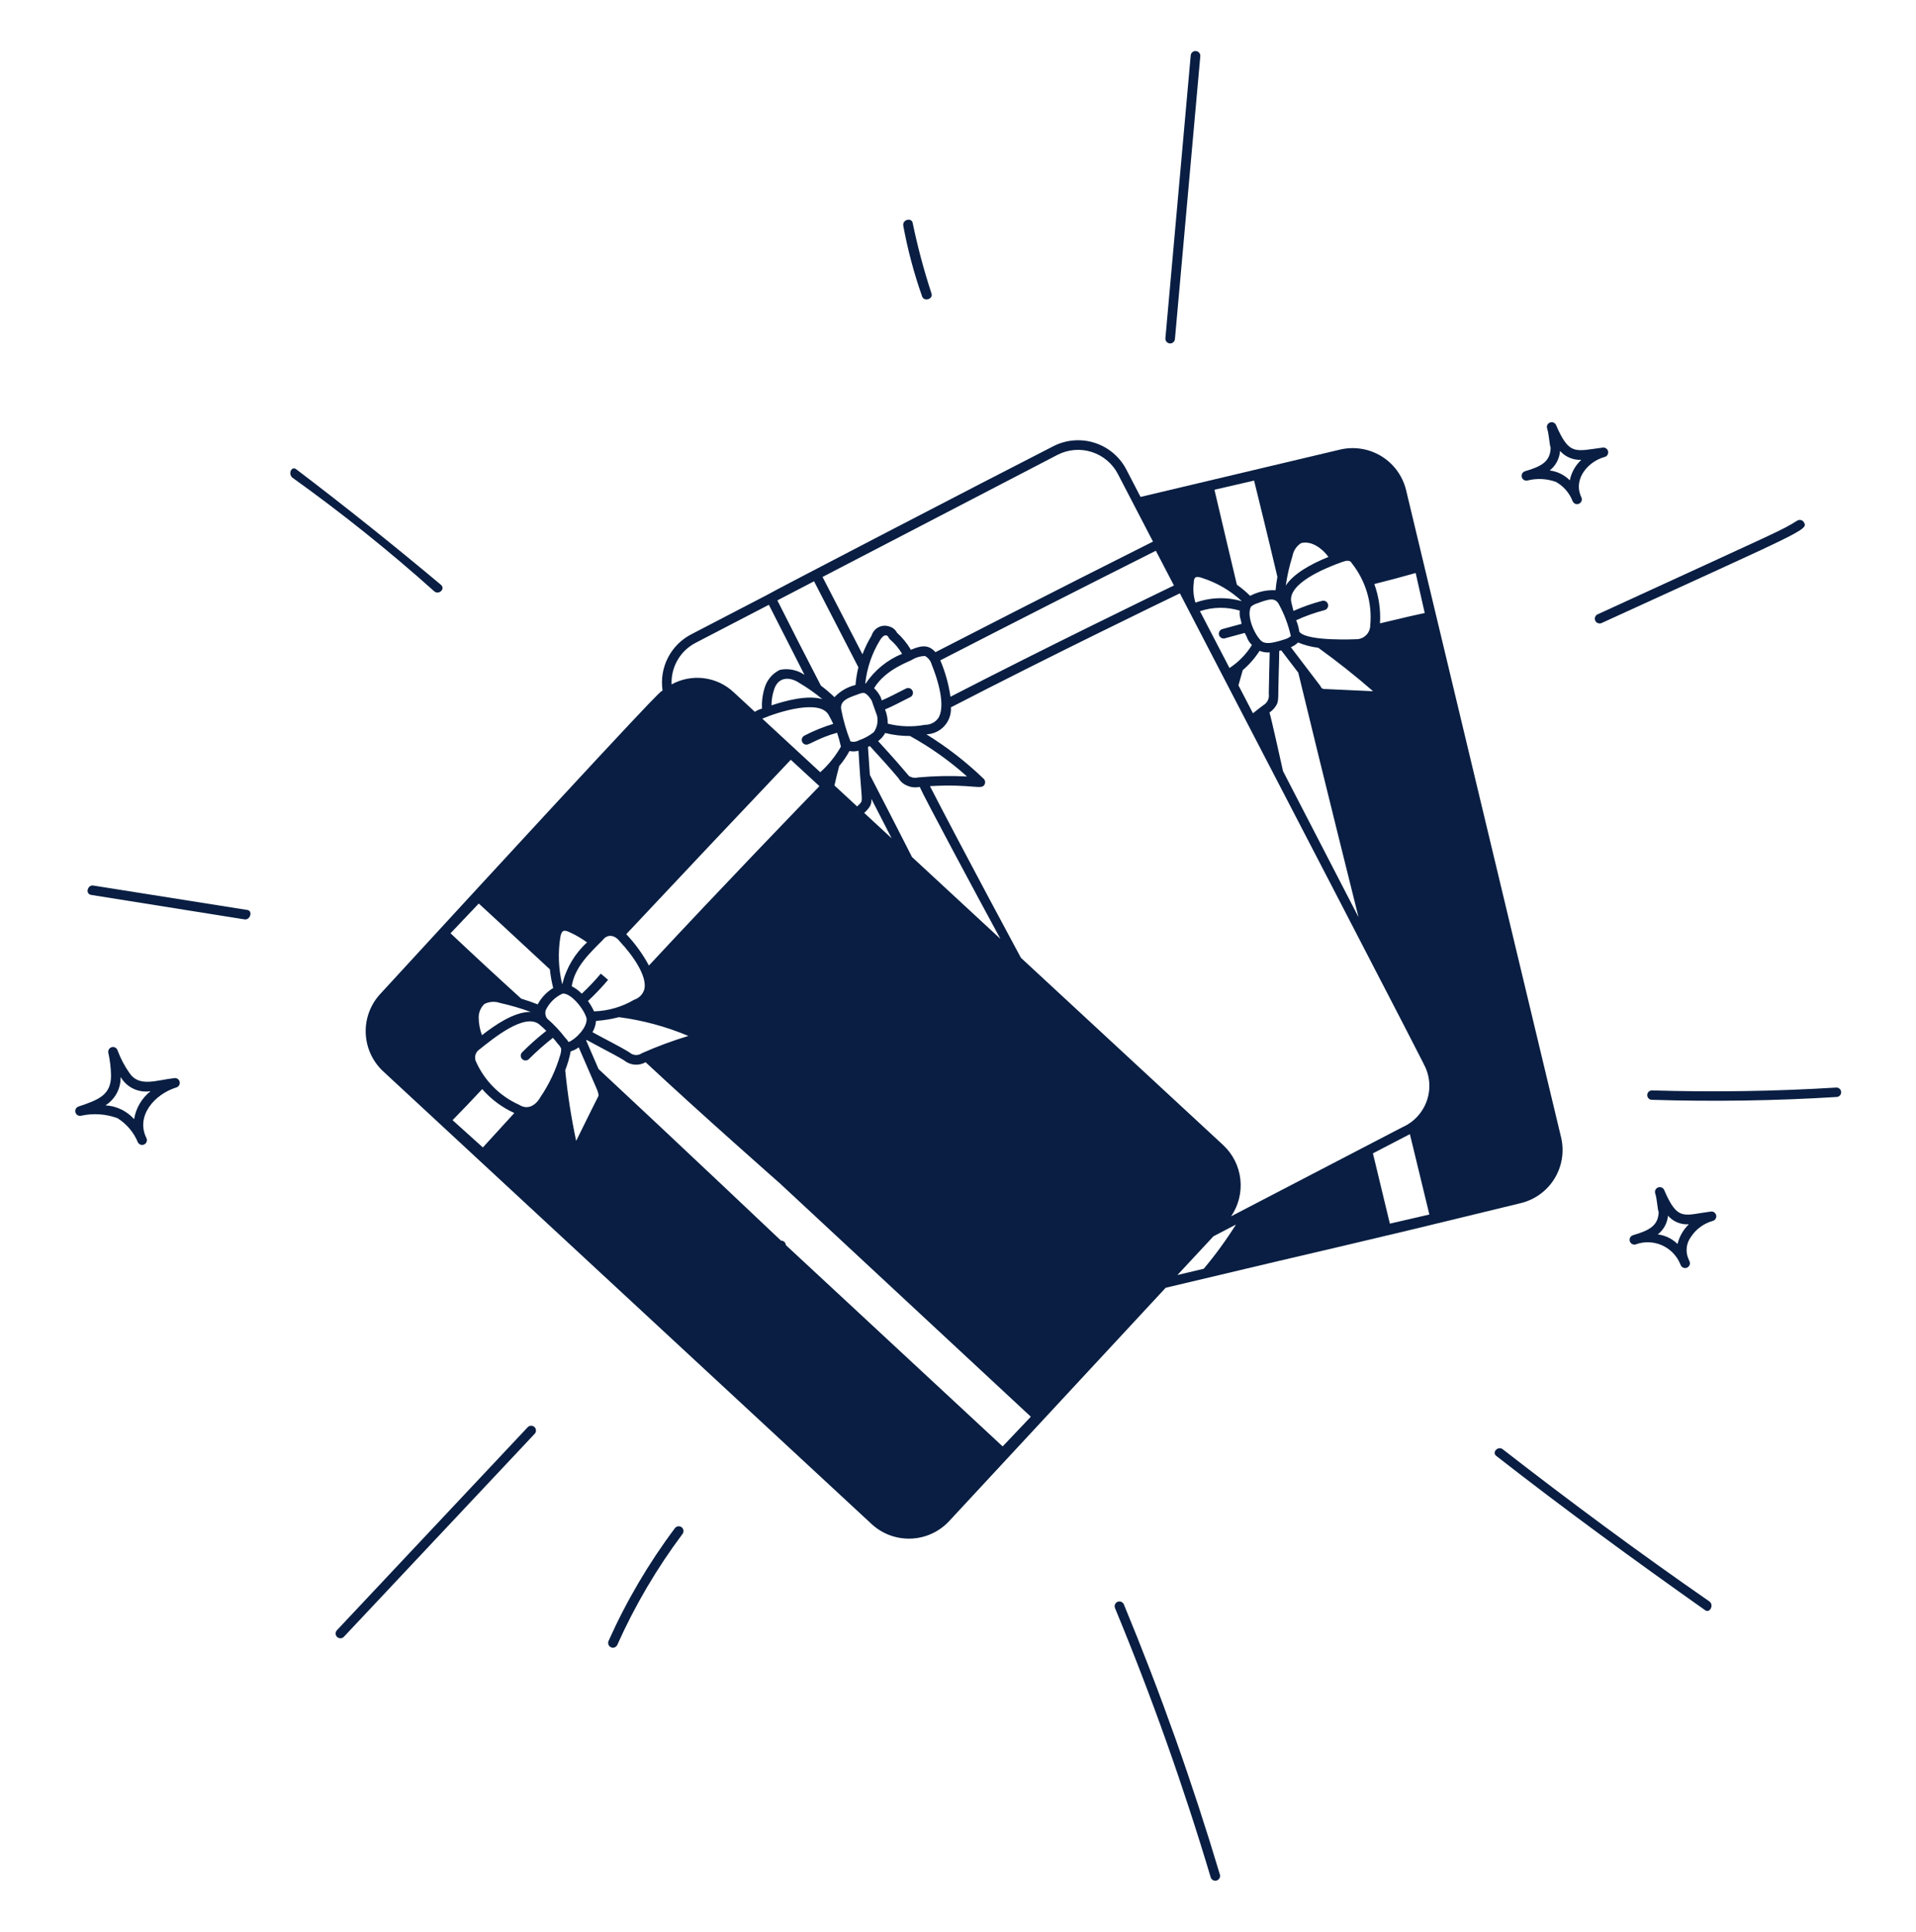 <svg width="120" height="121" viewBox="0 0 120 121" fill="none" xmlns="http://www.w3.org/2000/svg">
<path d="M95.255 75.355C96.135 75.139 96.894 74.584 97.365 73.81C97.836 73.037 97.982 72.107 97.769 71.227L88.058 30.673C87.838 29.796 87.282 29.041 86.51 28.57C85.737 28.1 84.811 27.952 83.931 28.159L71.433 31.124L70.556 29.434C70.353 29.035 70.073 28.68 69.732 28.389C69.392 28.098 68.997 27.878 68.571 27.74C68.145 27.602 67.696 27.549 67.25 27.585C66.803 27.621 66.368 27.745 65.97 27.949C61.914 30.016 48.11 37.189 48.05 37.258L43.316 39.718C42.681 40.041 42.163 40.555 41.837 41.188C41.51 41.821 41.391 42.541 41.497 43.246C41.218 43.475 42.26 42.181 23.806 62.266C23.193 62.934 22.869 63.818 22.906 64.724C22.942 65.63 23.335 66.486 24 67.103L54.606 95.472C55.275 96.083 56.158 96.405 57.064 96.368C57.969 96.332 58.823 95.94 59.441 95.278L73.008 80.657C85.44 77.692 82.99 78.349 95.255 75.355ZM51.503 43.788C50.565 43.521 49.249 43.871 48.319 44.179C48.319 43.825 48.38 43.474 48.498 43.141C48.764 42.389 49.459 42.373 50.064 42.776C50.57 43.075 51.051 43.413 51.503 43.788ZM50.984 36.408L53.761 41.796C53.671 42.16 53.611 42.53 53.581 42.904C53.077 43.023 52.619 43.289 52.265 43.667C51.997 43.409 51.712 43.167 51.413 42.944C50.493 41.17 49.584 39.39 48.687 37.604L50.984 36.408ZM57.143 41.31C57.383 41.169 57.656 41.092 57.934 41.086C58.036 41.144 58.126 41.221 58.198 41.314C58.27 41.406 58.323 41.512 58.354 41.626C58.973 43.174 59.125 44.39 58.774 44.964C58.681 45.099 58.555 45.21 58.408 45.286C58.262 45.362 58.099 45.4 57.934 45.398C57.161 45.542 56.366 45.518 55.603 45.327C55.603 45.022 55.545 44.719 55.431 44.435C55.904 44.236 56.31 44.015 57.005 43.666C57.041 43.649 57.074 43.625 57.101 43.595C57.128 43.565 57.149 43.531 57.162 43.493C57.175 43.455 57.181 43.414 57.178 43.374C57.176 43.334 57.165 43.295 57.147 43.259C57.129 43.223 57.104 43.191 57.074 43.165C57.043 43.139 57.008 43.119 56.969 43.107C56.931 43.095 56.891 43.091 56.851 43.095C56.811 43.098 56.772 43.11 56.736 43.129C56.082 43.461 55.657 43.685 55.228 43.87C55.203 43.798 55.178 43.727 55.154 43.656C55.049 43.45 54.911 43.263 54.744 43.103C55.475 41.886 57.06 41.401 57.143 41.312V41.31ZM78.974 40.125C78.528 39.679 78.055 38.533 78.353 37.994C78.475 37.895 78.616 37.822 78.767 37.78C79.498 37.504 79.864 37.417 80.096 37.847C80.438 38.474 80.691 39.145 80.846 39.841C80.728 39.94 80.591 40.012 80.442 40.05C79.626 40.31 79.239 40.36 78.974 40.127V40.125ZM74.766 36.511C74.766 36.078 74.957 36.085 75.312 36.207C76.232 36.504 77.075 36.999 77.781 37.658C76.827 37.378 75.809 37.408 74.873 37.745C74.747 37.348 74.71 36.927 74.766 36.514V36.511ZM80.946 34.842C80.973 34.674 81.035 34.514 81.128 34.372C81.221 34.23 81.343 34.11 81.486 34.018C82.124 33.846 82.811 34.343 83.202 34.882C82.103 35.325 81.02 35.925 80.528 36.676C80.617 36.055 80.756 35.442 80.944 34.844L80.946 34.842ZM81.426 39.621C81.403 39.6 81.385 39.574 81.373 39.545C81.361 39.517 81.356 39.485 81.359 39.454C81.32 39.246 81.26 39.043 81.179 38.848C81.754 38.585 82.35 38.372 82.962 38.213C83 38.203 83.035 38.185 83.067 38.16C83.098 38.136 83.124 38.106 83.143 38.072C83.163 38.038 83.176 38 83.18 37.961C83.185 37.922 83.183 37.882 83.172 37.844C83.162 37.806 83.144 37.771 83.12 37.739C83.096 37.708 83.066 37.682 83.031 37.663C82.997 37.643 82.959 37.63 82.92 37.626C82.881 37.621 82.841 37.623 82.803 37.634C82.19 37.795 81.59 38.006 81.01 38.264C80.962 38.089 80.918 37.913 80.879 37.736C80.596 36.559 82.997 35.577 84.042 35.206C84.296 35.12 84.547 35.038 84.674 35.291C85.538 36.386 85.949 37.771 85.82 39.16C85.82 39.275 85.797 39.389 85.753 39.496C85.709 39.602 85.645 39.699 85.563 39.781C85.481 39.862 85.385 39.927 85.278 39.971C85.171 40.015 85.057 40.037 84.942 40.037C84.882 40.037 82.02 40.174 81.425 39.623L81.426 39.621ZM81.296 40.24C81.701 40.408 82.127 40.52 82.563 40.571C83.749 41.425 84.895 42.334 85.997 43.294L82.997 43.156C82.936 43.166 82.873 43.154 82.819 43.122C82.766 43.09 82.726 43.04 82.706 42.98L80.846 40.536C81.014 40.47 81.167 40.37 81.295 40.243L81.296 40.24ZM86.429 39.04C86.479 38.205 86.359 37.368 86.074 36.58C86.941 36.364 87.805 36.134 88.664 35.889L89.231 38.395C88.837 38.477 88.01 38.66 86.427 39.044L86.429 39.04ZM80.001 36.108C80.017 36.174 79.951 36.302 79.89 36.97C79.351 36.94 78.815 37.054 78.335 37.301L78.296 37.321C78.04 37.065 77.763 36.832 77.467 36.623C77.467 36.623 76.214 31.354 76.061 30.674L78.544 30.101C78.75 30.939 79.38 33.481 80 36.112L80.001 36.108ZM77.65 38.243C77.622 38.439 77.643 38.639 77.71 38.826C77.724 38.91 77.742 38.993 77.762 39.074C77.586 39.123 76.772 39.34 76.562 39.4C76.523 39.41 76.487 39.428 76.455 39.452C76.423 39.476 76.396 39.507 76.376 39.542C76.356 39.576 76.344 39.615 76.339 39.655C76.334 39.694 76.337 39.735 76.348 39.773C76.359 39.812 76.378 39.848 76.403 39.879C76.428 39.911 76.459 39.936 76.495 39.955C76.53 39.974 76.569 39.986 76.609 39.99C76.649 39.993 76.689 39.989 76.727 39.977C76.931 39.917 77.768 39.695 77.957 39.642C77.993 39.719 78.032 39.794 78.073 39.865C78.141 40.067 78.256 40.251 78.409 40.401C78.051 40.978 77.571 41.47 77.003 41.84L75.153 38.28C75.962 38.01 76.833 37.999 77.648 38.246L77.65 38.243ZM77.834 41.974C78.243 41.625 78.598 41.217 78.888 40.764C79.089 40.845 79.305 40.879 79.521 40.864C79.517 41.254 79.464 42.98 79.464 43.455C79.484 43.578 79.47 43.706 79.424 43.822C79.377 43.939 79.3 44.041 79.2 44.117C79.144 44.165 79.158 44.127 78.473 44.675L77.565 42.926L77.834 41.974ZM80.354 48.295C80.344 48.235 79.579 44.789 79.507 44.628C79.713 44.491 79.878 44.301 79.987 44.079C80.092 43.762 80.039 43.692 80.09 42.052C80.103 41.623 80.117 41.194 80.119 40.765L80.243 40.732L81.312 42.133C82.936 48.853 85.085 57.447 85.085 57.447L80.354 48.295ZM88.302 71.035L89.522 76.069L87.047 76.64L85.987 72.238L88.302 71.035ZM89.206 66.715C89.383 67.058 89.488 67.434 89.514 67.82C89.541 68.205 89.488 68.592 89.359 68.956C89.23 69.32 89.028 69.654 88.765 69.937C88.502 70.221 88.183 70.447 87.83 70.602L77.106 76.181C77.57 75.501 77.775 74.678 77.684 73.861C77.594 73.043 77.213 72.285 76.612 71.724L63.939 59.989C63.939 59.989 60.388 53.402 58.242 49.238C60.985 49.082 61.493 49.517 61.673 49.118C61.699 49.061 61.706 48.998 61.695 48.937C61.683 48.876 61.652 48.82 61.607 48.777C60.514 47.724 59.311 46.791 58.02 45.993C58.233 45.986 58.442 45.937 58.635 45.847C58.829 45.758 59.002 45.631 59.145 45.473C59.289 45.316 59.399 45.131 59.469 44.93C59.54 44.729 59.569 44.516 59.556 44.303C65.838 41.057 72.724 37.726 73.896 37.163C90.836 69.776 89.014 66.347 89.205 66.722L89.206 66.715ZM52.69 44.458C52.566 43.84 53.206 43.684 53.883 43.433C53.954 43.409 54.028 43.398 54.102 43.4C54.205 43.42 54.373 43.52 54.594 43.88C54.71 44.227 54.822 44.511 54.931 44.83C54.969 45.006 54.971 45.188 54.936 45.365C54.901 45.542 54.829 45.71 54.725 45.858C54.446 46.081 54.13 46.254 53.792 46.368C53.713 46.416 53.626 46.446 53.535 46.457C53.444 46.468 53.351 46.46 53.264 46.433C53.013 45.794 52.821 45.133 52.69 44.458ZM56.993 46.097C58.275 46.806 59.474 47.657 60.566 48.634C59.54 48.581 58.512 48.601 57.489 48.694C57.333 48.737 57.167 48.721 57.022 48.65C56.842 48.59 57.117 48.731 54.997 46.418C55.179 46.282 55.33 46.109 55.44 45.91C55.947 46.039 56.469 46.102 56.993 46.097ZM62.653 58.801L57.12 53.68C56.246 51.961 55.366 50.245 54.48 48.533L54.36 46.783L54.48 46.729C55.093 47.398 55.722 48.086 56.275 48.745C56.402 48.964 56.603 49.131 56.842 49.217C57.081 49.32 57.348 49.343 57.602 49.285C57.844 49.864 61.286 56.287 62.653 58.798V58.801ZM54.578 50.041C55.012 50.881 55.436 51.708 55.844 52.506L54.127 50.918C54.565 50.495 54.58 50.346 54.578 50.038V50.041ZM37.203 63.345C37.1 63.116 36.973 62.899 36.825 62.696C37.272 62.28 37.692 61.838 38.085 61.371L37.628 60.983C37.256 61.425 36.858 61.844 36.437 62.239C36.254 62.05 36.041 61.892 35.808 61.77C35.995 60.574 36.909 59.724 37.746 58.882C38.049 58.478 38.508 58.559 38.818 58.966C39.671 59.878 40.526 61.136 40.362 61.936C40.32 62.096 40.239 62.242 40.125 62.362C40.011 62.481 39.869 62.57 39.712 62.62C38.95 63.07 38.087 63.32 37.203 63.345ZM35.224 61.63H35.207C34.976 60.669 34.938 59.672 35.094 58.697C35.171 58.256 35.321 58.222 35.676 58.389C36.061 58.564 36.426 58.777 36.767 59.026C36.004 59.721 35.465 60.628 35.22 61.63H35.224ZM40.643 60.476C40.258 59.761 39.781 59.101 39.222 58.511C42.647 54.86 46.082 51.218 49.528 47.587L51.321 49.239C50.235 50.357 45.235 55.532 40.641 60.476H40.643ZM35.243 62.231C35.755 62.188 36.587 63.2 36.739 63.791C36.795 64.359 36.019 65.126 35.609 65.265C35.551 65.165 35.478 65.074 35.395 64.994C35.059 64.555 34.678 64.152 34.26 63.791C34.21 63.718 34.176 63.636 34.161 63.549C34.146 63.463 34.15 63.374 34.172 63.289C34.389 62.819 34.769 62.443 35.24 62.231H35.243ZM30.186 64.838C30.049 64.476 29.98 64.092 29.98 63.705C29.985 63.395 30.113 63.101 30.335 62.886C30.486 62.809 30.651 62.763 30.821 62.751C30.99 62.74 31.16 62.763 31.32 62.819C31.971 62.965 32.613 63.153 33.24 63.381C32.206 63.362 31.001 64.203 30.184 64.838H30.186ZM29.785 66.424C29.745 66.305 29.745 66.177 29.782 66.058C29.819 65.938 29.892 65.834 29.992 65.758C30.898 65.038 32.867 63.41 33.782 64.168C33.936 64.296 34.078 64.43 34.215 64.565C33.686 64.981 33.182 65.429 32.705 65.905C32.677 65.933 32.654 65.966 32.638 66.003C32.622 66.039 32.614 66.079 32.614 66.118C32.613 66.158 32.621 66.198 32.636 66.235C32.651 66.272 32.673 66.305 32.702 66.333C32.73 66.361 32.763 66.384 32.8 66.399C32.837 66.414 32.877 66.421 32.916 66.421C32.956 66.421 32.995 66.412 33.032 66.397C33.069 66.381 33.102 66.358 33.13 66.329C33.602 65.857 34.103 65.414 34.63 65.002C34.739 65.128 34.843 65.256 34.943 65.388C35.037 65.471 35.108 65.578 35.149 65.697C35.15 65.81 35.134 65.924 35.102 66.033C34.826 66.995 34.399 67.906 33.836 68.733C33.536 69.26 33.036 69.531 32.516 69.198C31.288 68.65 30.311 67.66 29.782 66.424H29.785ZM37.493 68.588C37.382 68.892 37.859 67.849 36.085 71.458C35.774 69.997 35.545 68.52 35.4 67.033C35.55 66.651 35.665 66.256 35.742 65.853C35.924 65.797 36.094 65.71 36.245 65.597C37.642 68.82 37.403 68.227 37.49 68.588H37.493ZM37.333 63.943C37.816 63.909 38.295 63.83 38.764 63.708C40.26 63.904 41.722 64.299 43.112 64.885C42.124 65.183 41.154 65.543 40.21 65.961C40.187 65.972 40.166 65.985 40.146 66.001C40.033 66.064 39.904 66.09 39.776 66.076C39.647 66.061 39.527 66.007 39.431 65.921C38.719 65.482 37.898 65.091 37.108 64.65C37.234 64.434 37.31 64.192 37.33 63.943H37.333ZM53.202 47.039C53.39 47.08 53.584 47.073 53.769 47.019C53.904 49.454 54.028 50.057 53.949 50.211C53.898 50.312 53.853 50.345 53.682 50.511L52.262 49.197C52.354 48.781 52.453 48.379 52.558 47.983C52.804 47.691 53.02 47.374 53.202 47.039ZM34.44 60.714C34.48 61.108 34.549 61.498 34.648 61.882C34.237 62.131 33.902 62.485 33.676 62.908C33.361 62.782 33.016 62.662 32.642 62.548C31.154 61.198 29.679 59.833 28.217 58.454L29.985 56.591C30.493 57.057 31.905 58.359 34.44 60.714ZM30.199 68.213C30.755 68.851 31.441 69.363 32.211 69.713C31.087 70.938 30.511 71.573 30.242 71.869L28.344 70.16C28.972 69.52 29.591 68.872 30.201 68.215L30.199 68.213ZM49.219 77.985C49.214 77.908 49.18 77.836 49.123 77.784C49.066 77.731 48.992 77.703 48.914 77.704C48.914 77.704 42.48 71.605 37.487 66.957L36.713 65.171C36.769 65.112 36.621 65.085 37.733 65.668C38.221 65.925 38.682 66.168 39.082 66.41C39.269 66.566 39.498 66.66 39.74 66.682C39.981 66.703 40.224 66.65 40.434 66.531C43.926 69.79 48.792 74.071 48.834 74.109L64.562 88.734L62.797 90.594L49.219 77.985ZM73.524 36.67C72.11 37.353 65.579 40.518 59.528 43.639C59.416 42.855 59.202 42.089 58.892 41.359C63.381 39.049 67.881 36.762 72.392 34.496L73.524 36.67ZM54.215 42.817L54.191 42.812C54.293 41.845 54.611 40.913 55.121 40.086C55.426 39.606 55.622 39.846 55.642 39.906C55.708 40.106 56.024 40.178 56.498 40.951C55.568 41.332 54.773 41.982 54.215 42.817ZM51.9 44.782C52.003 44.967 52.099 45.152 52.187 45.339C51.563 45.527 50.958 45.773 50.38 46.074C50.32 46.104 50.271 46.154 50.243 46.215C50.214 46.276 50.207 46.346 50.223 46.411C50.238 46.477 50.275 46.536 50.328 46.578C50.381 46.62 50.447 46.642 50.514 46.642C50.694 46.642 51.355 46.184 52.429 45.895C52.524 46.18 52.602 46.471 52.666 46.765C52.324 47.365 51.888 47.907 51.373 48.368L47.744 45.013C48.794 44.568 51.35 43.776 51.9 44.782ZM75.998 77.434L77.409 76.697C76.8 77.665 76.126 78.59 75.392 79.466L73.742 79.859L75.998 77.434ZM66.243 28.483C66.906 28.145 67.677 28.083 68.386 28.313C69.095 28.542 69.684 29.044 70.023 29.707L72.212 33.922C71.167 34.446 65.645 37.218 58.589 40.848C58.135 40.333 57.652 40.443 57.05 40.7C56.816 40.301 56.523 39.941 56.18 39.631C56.131 39.534 56.061 39.448 55.976 39.38C55.891 39.312 55.792 39.263 55.687 39.236C55.577 39.199 55.461 39.185 55.346 39.194C55.23 39.203 55.118 39.235 55.016 39.289C54.913 39.343 54.823 39.416 54.749 39.506C54.676 39.595 54.621 39.699 54.589 39.809C54.362 40.181 54.17 40.574 54.017 40.982L51.516 36.137L66.243 28.483ZM43.588 40.252L48.154 37.88C48.492 38.554 50.386 42.268 50.386 42.268C50.163 42.115 49.913 42.008 49.648 41.955C49.384 41.901 49.112 41.901 48.848 41.955C48.429 42.154 48.103 42.508 47.936 42.941C47.772 43.404 47.699 43.894 47.724 44.385C47.565 44.426 47.414 44.493 47.277 44.584L45.952 43.358C45.438 42.876 44.786 42.569 44.088 42.48C43.389 42.392 42.681 42.527 42.063 42.866C42.039 42.33 42.169 41.798 42.44 41.334C42.71 40.87 43.109 40.495 43.588 40.252Z" fill="#091E42"/>
<path d="M15.494 56.995L5.842 55.465C5.489 55.405 5.312 55.995 5.722 56.054L15.315 57.584C15.671 57.643 15.847 57.054 15.494 56.995Z" fill="#091E42"/>
<path d="M27.618 36.631C24.678 34.167 21.675 31.765 18.554 29.392C18.254 29.164 18.025 29.687 18.319 29.922C21.409 32.133 24.375 34.51 27.206 37.043C27.5 37.277 27.907 36.874 27.618 36.631Z" fill="#091E42"/>
<path d="M57.751 18.562C57.871 18.915 58.457 18.739 58.34 18.382C57.865 16.934 57.472 15.461 57.162 13.969C57.102 13.615 56.505 13.735 56.574 14.145C56.85 15.646 57.244 17.123 57.751 18.562Z" fill="#091E42"/>
<path d="M115.016 68.117C111.191 68.353 107.306 68.412 103.481 68.297C103.44 68.295 103.4 68.3 103.362 68.314C103.324 68.328 103.29 68.349 103.26 68.376C103.231 68.404 103.208 68.437 103.191 68.474C103.175 68.511 103.167 68.551 103.167 68.591C103.167 68.632 103.175 68.671 103.191 68.708C103.208 68.745 103.231 68.778 103.26 68.806C103.29 68.834 103.324 68.855 103.362 68.868C103.4 68.882 103.44 68.888 103.481 68.885C107.306 69.005 111.191 68.945 115.016 68.709C115.095 68.709 115.17 68.678 115.225 68.622C115.281 68.567 115.312 68.491 115.312 68.413C115.312 68.335 115.281 68.259 115.225 68.204C115.17 68.148 115.095 68.117 115.016 68.117Z" fill="#091E42"/>
<path d="M107.071 100.311C102.657 97.251 98.36 94.071 94.123 90.777C93.829 90.542 93.417 90.954 93.711 91.189C98.008 94.544 102.362 97.722 106.777 100.841C107.071 101.077 107.365 100.547 107.071 100.311Z" fill="#091E42"/>
<path d="M10.931 67.525C9.806 67.645 8.711 68.125 8.098 67.193C7.793 66.757 7.546 66.284 7.363 65.786C7.34 65.714 7.291 65.654 7.225 65.617C7.159 65.58 7.082 65.569 7.009 65.586C6.935 65.603 6.871 65.648 6.829 65.71C6.787 65.772 6.77 65.849 6.781 65.923C6.886 66.392 6.944 66.871 6.955 67.352C6.955 68.568 6.22 68.872 4.923 69.304C4.849 69.327 4.787 69.378 4.75 69.446C4.713 69.514 4.703 69.594 4.724 69.669C4.744 69.744 4.793 69.808 4.859 69.848C4.926 69.887 5.005 69.9 5.081 69.882C5.838 69.715 6.627 69.768 7.356 70.034C7.933 70.394 8.382 70.927 8.639 71.557C8.677 71.625 8.74 71.676 8.815 71.699C8.89 71.721 8.971 71.713 9.04 71.677C9.109 71.641 9.162 71.579 9.186 71.505C9.21 71.43 9.205 71.349 9.17 71.279C8.487 69.911 9.664 68.537 11.051 68.109C11.121 68.087 11.181 68.039 11.218 67.975C11.256 67.911 11.268 67.836 11.253 67.763C11.238 67.691 11.197 67.626 11.138 67.582C11.078 67.538 11.004 67.518 10.931 67.525ZM8.4 70.096C7.94 69.582 7.295 69.272 6.606 69.232C6.905 69.043 7.149 68.779 7.315 68.468C7.481 68.156 7.564 67.806 7.554 67.453C7.74 67.774 8.019 68.032 8.354 68.191C8.69 68.35 9.065 68.404 9.432 68.345C8.88 68.778 8.512 69.403 8.4 70.096Z" fill="#091E42"/>
<path d="M107.151 75.884C105.471 76.096 105.08 76.529 104.228 74.534C104.197 74.463 104.14 74.407 104.069 74.377C103.998 74.347 103.918 74.346 103.846 74.373C103.774 74.4 103.716 74.454 103.682 74.524C103.649 74.593 103.644 74.673 103.667 74.746C103.787 75.106 103.807 75.77 103.885 75.92C103.85 76.754 103.331 77.056 102.278 77.365C102.202 77.387 102.138 77.439 102.099 77.508C102.061 77.577 102.052 77.659 102.073 77.735C102.095 77.811 102.146 77.876 102.215 77.915C102.284 77.954 102.366 77.964 102.442 77.942C102.956 77.754 103.522 77.764 104.029 77.97C104.536 78.177 104.948 78.565 105.184 79.059C105.21 79.126 105.24 79.193 105.272 79.259C105.307 79.328 105.367 79.381 105.44 79.406C105.513 79.432 105.593 79.429 105.663 79.397C105.734 79.365 105.789 79.308 105.818 79.236C105.847 79.165 105.848 79.085 105.819 79.013C105.794 78.948 105.766 78.884 105.736 78.821C105.645 78.6 105.613 78.359 105.643 78.121C105.673 77.884 105.765 77.658 105.908 77.467C106.226 76.981 106.709 76.628 107.268 76.471C107.342 76.452 107.406 76.405 107.446 76.34C107.487 76.275 107.501 76.197 107.486 76.122C107.471 76.047 107.428 75.981 107.366 75.936C107.304 75.892 107.227 75.873 107.151 75.884ZM105.065 77.915C104.73 77.585 104.296 77.374 103.829 77.315C104.009 77.173 104.159 76.996 104.269 76.795C104.378 76.594 104.446 76.372 104.468 76.144C104.629 76.329 104.831 76.474 105.058 76.567C105.285 76.66 105.53 76.699 105.775 76.681C105.425 77.016 105.179 77.444 105.065 77.915Z" fill="#091E42"/>
<path d="M95.673 30.094C96.261 29.945 96.88 29.977 97.449 30.184C97.874 30.421 98.214 30.785 98.422 31.224C98.495 31.414 98.565 31.576 98.772 31.576C98.821 31.576 98.869 31.564 98.912 31.541C98.956 31.517 98.993 31.484 99.02 31.444C99.048 31.403 99.065 31.356 99.07 31.308C99.075 31.259 99.068 31.209 99.05 31.164C99.027 31.106 99.003 31.049 98.976 30.993C98.588 29.933 99.486 28.898 100.499 28.622C100.573 28.603 100.637 28.556 100.677 28.491C100.717 28.427 100.732 28.349 100.717 28.274C100.702 28.199 100.659 28.133 100.597 28.088C100.535 28.044 100.458 28.025 100.383 28.035C98.672 28.249 98.292 28.565 97.458 26.626C97.428 26.554 97.371 26.498 97.3 26.467C97.229 26.437 97.148 26.435 97.076 26.463C97.004 26.491 96.945 26.545 96.911 26.615C96.878 26.685 96.873 26.765 96.898 26.839C97.018 27.195 97.04 27.854 97.118 28.043C97.094 28.899 96.573 29.204 95.51 29.516C95.435 29.54 95.372 29.591 95.335 29.66C95.297 29.729 95.288 29.809 95.309 29.885C95.331 29.96 95.381 30.024 95.449 30.063C95.516 30.102 95.597 30.113 95.673 30.094ZM97.706 28.244C97.872 28.43 98.078 28.577 98.308 28.673C98.538 28.77 98.787 28.814 99.037 28.802C98.669 29.144 98.417 29.592 98.317 30.084C97.978 29.744 97.536 29.527 97.06 29.466C97.247 29.319 97.401 29.134 97.512 28.923C97.623 28.713 97.689 28.481 97.706 28.244Z" fill="#091E42"/>
<path d="M73.26 21.51C73.299 21.513 73.339 21.509 73.376 21.497C73.414 21.486 73.449 21.466 73.479 21.441C73.51 21.416 73.534 21.385 73.553 21.35C73.571 21.315 73.582 21.277 73.586 21.238L75.175 3.524C75.182 3.444 75.157 3.365 75.106 3.303C75.055 3.242 74.981 3.204 74.902 3.197C74.822 3.189 74.743 3.214 74.682 3.265C74.62 3.317 74.582 3.39 74.575 3.47L72.99 21.184C72.983 21.263 73.007 21.341 73.058 21.402C73.108 21.464 73.181 21.502 73.26 21.51Z" fill="#091E42"/>
<path d="M99.912 38.876C99.946 38.948 100.006 39.004 100.081 39.031C100.156 39.059 100.238 39.056 100.31 39.023C113 33.208 113.276 33.194 112.976 32.708C112.935 32.64 112.868 32.591 112.791 32.573C112.713 32.554 112.632 32.567 112.564 32.608C111.507 33.26 111.89 33.044 100.059 38.478C99.987 38.511 99.931 38.572 99.904 38.646C99.876 38.721 99.879 38.803 99.912 38.876Z" fill="#091E42"/>
<path d="M33.049 89.393L21.102 102.106C21.047 102.164 21.018 102.241 21.021 102.321C21.023 102.401 21.057 102.476 21.115 102.53C21.173 102.585 21.25 102.614 21.33 102.612C21.41 102.609 21.485 102.575 21.539 102.517L33.486 89.805C33.541 89.747 33.57 89.67 33.568 89.59C33.566 89.51 33.532 89.435 33.474 89.38C33.416 89.326 33.338 89.296 33.259 89.299C33.179 89.301 33.104 89.335 33.049 89.393Z" fill="#091E42"/>
<path d="M42.689 95.656C42.658 95.632 42.622 95.615 42.584 95.605C42.546 95.595 42.506 95.593 42.467 95.599C42.428 95.604 42.391 95.618 42.357 95.638C42.323 95.658 42.293 95.684 42.269 95.716C40.627 97.908 39.233 100.276 38.115 102.777C38.082 102.85 38.08 102.932 38.108 103.007C38.136 103.081 38.192 103.142 38.265 103.174C38.338 103.207 38.42 103.21 38.495 103.182C38.569 103.153 38.629 103.097 38.662 103.024C39.762 100.564 41.132 98.233 42.747 96.076C42.795 96.012 42.816 95.933 42.805 95.854C42.794 95.775 42.753 95.704 42.689 95.656Z" fill="#091E42"/>
<path d="M70.388 100.49C70.357 100.416 70.299 100.358 70.225 100.328C70.152 100.297 70.069 100.297 69.996 100.328C69.922 100.358 69.864 100.416 69.833 100.49C69.803 100.564 69.803 100.646 69.833 100.72C72.118 106.235 74.118 111.863 75.826 117.583C75.838 117.62 75.856 117.656 75.881 117.686C75.906 117.717 75.937 117.742 75.972 117.761C76.006 117.779 76.044 117.791 76.084 117.795C76.123 117.799 76.162 117.795 76.2 117.784C76.238 117.773 76.273 117.754 76.304 117.729C76.334 117.704 76.36 117.673 76.378 117.639C76.397 117.604 76.409 117.566 76.413 117.527C76.417 117.487 76.413 117.448 76.402 117.41C74.687 111.671 72.679 106.024 70.388 100.49Z" fill="#091E42"/>
</svg>
